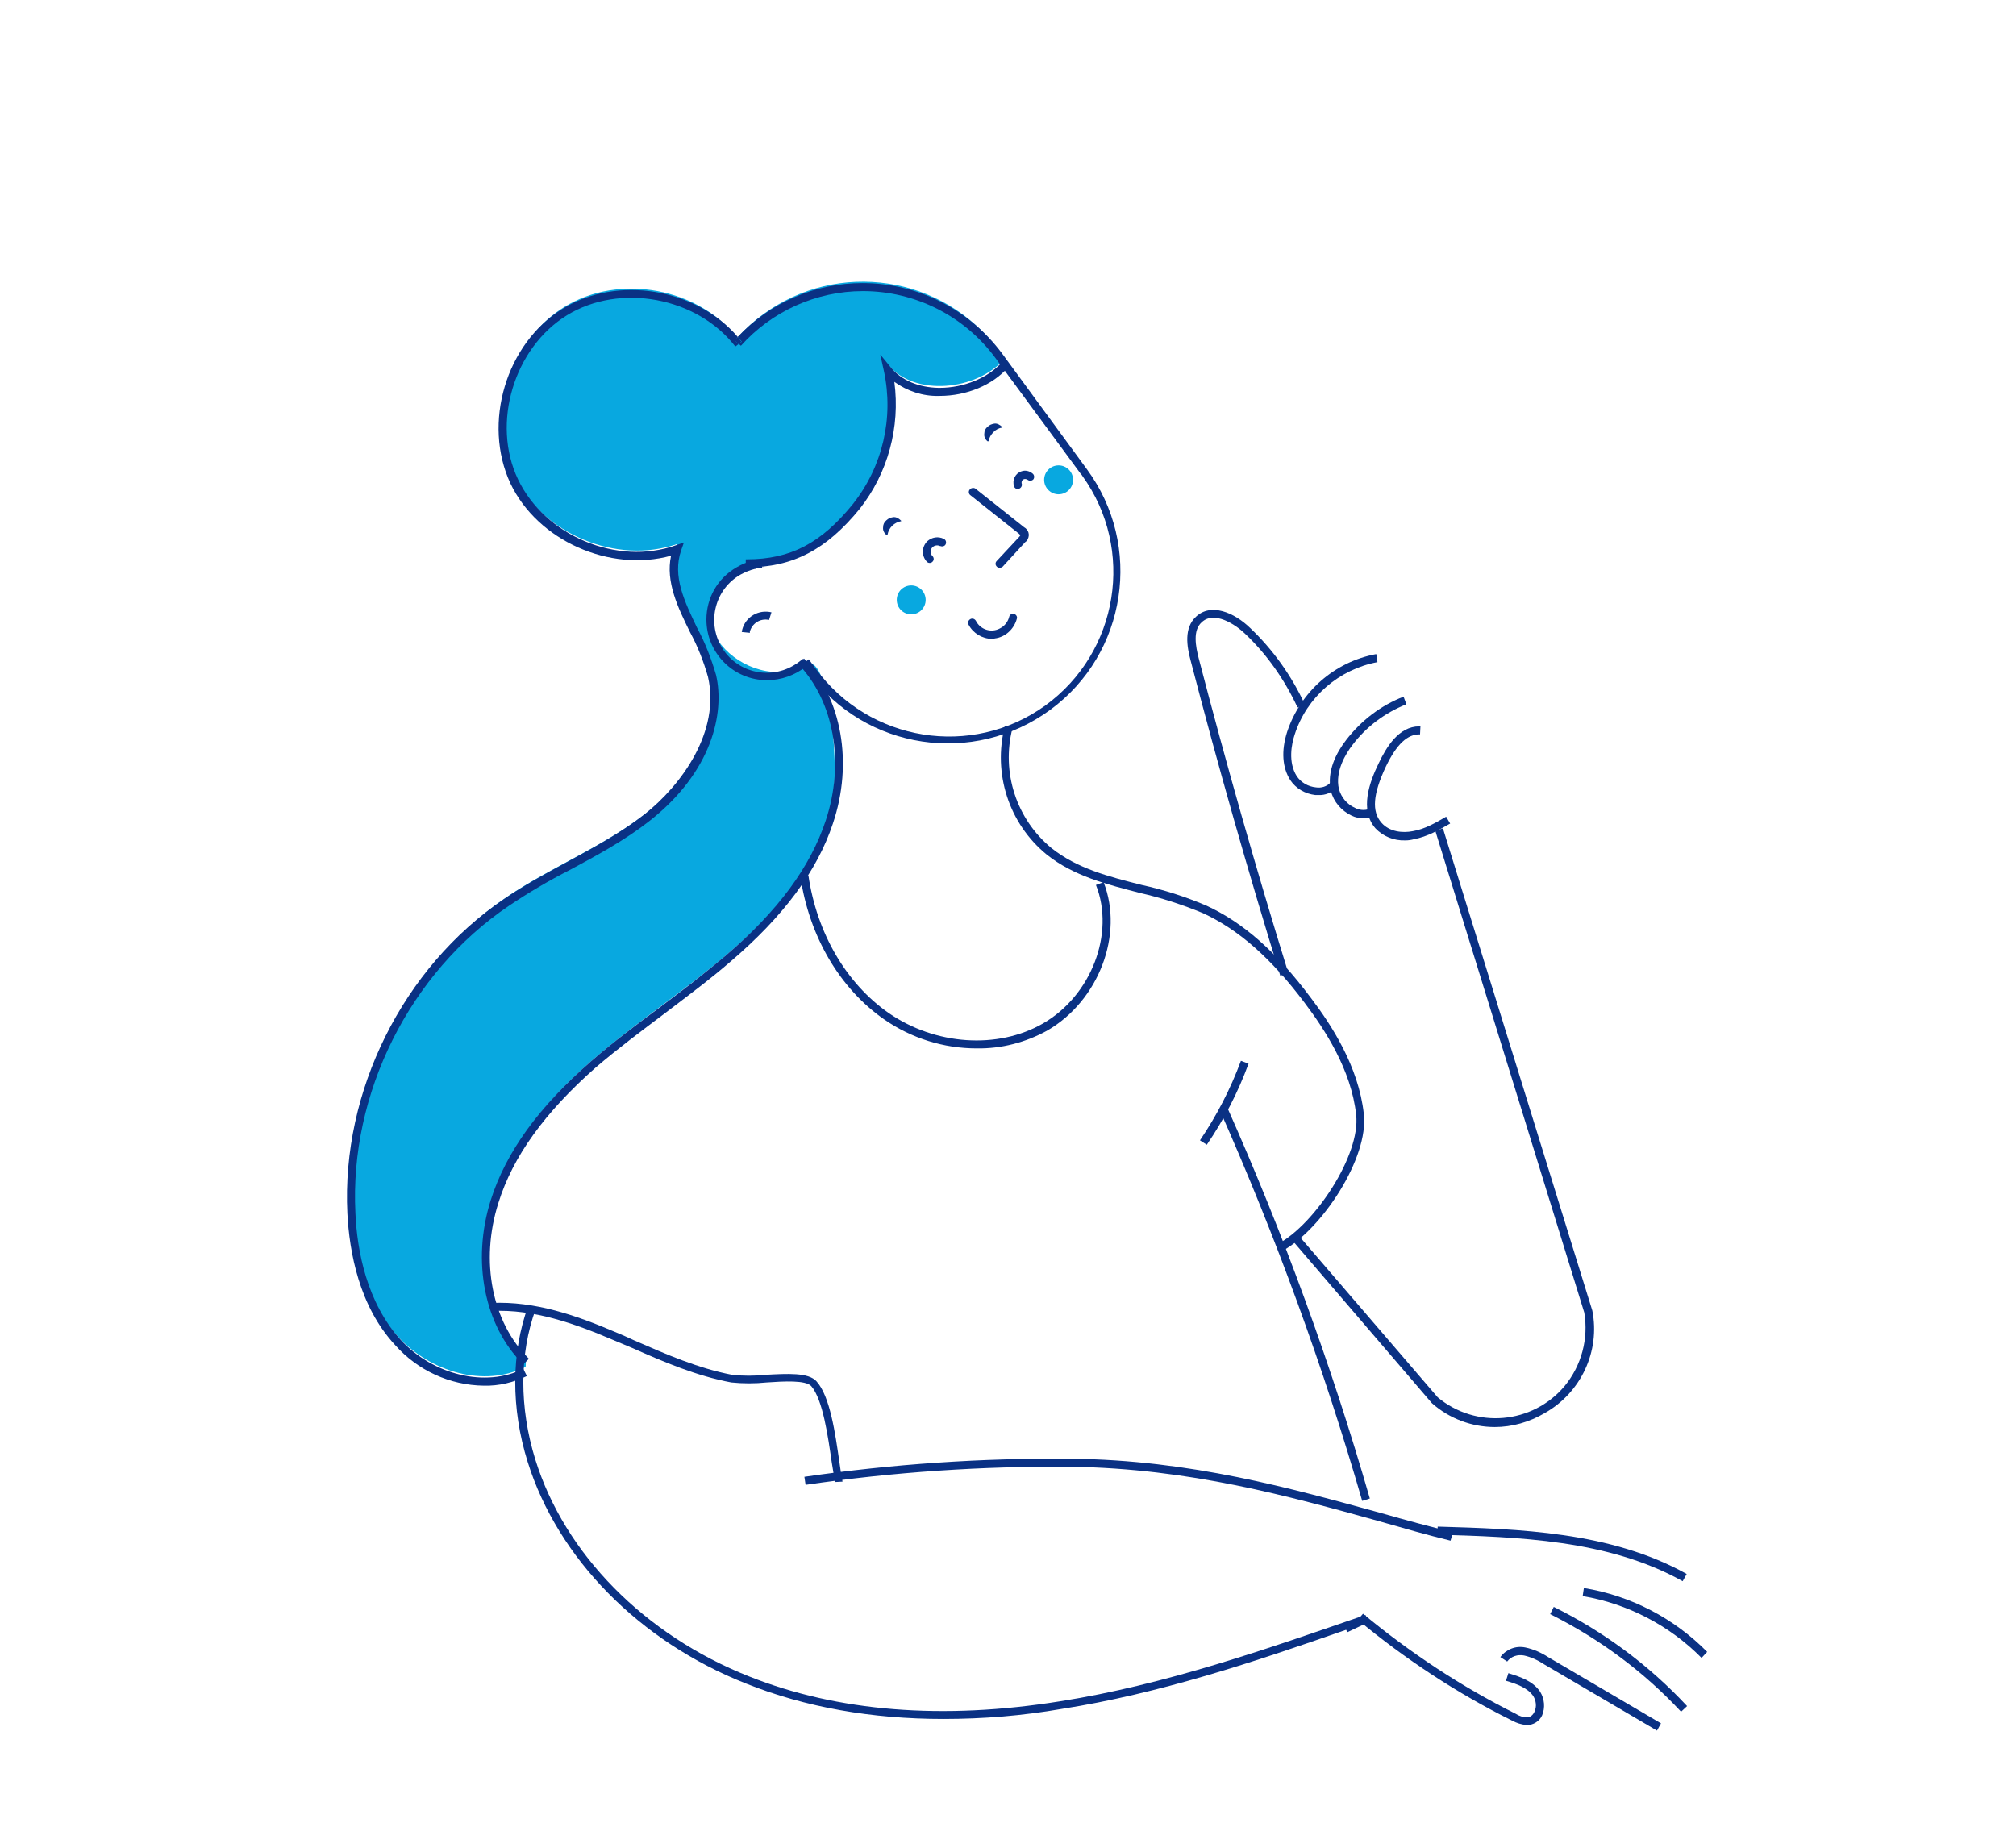 <?xml version="1.0" encoding="utf-8"?>
<!-- Generator: Adobe Illustrator 25.4.1, SVG Export Plug-In . SVG Version: 6.00 Build 0)  -->
<svg version="1.1" id="Capa_1" xmlns="http://www.w3.org/2000/svg" xmlns:xlink="http://www.w3.org/1999/xlink" x="0px" y="0px"
	 viewBox="0 0 502 455" style="enable-background:new 0 0 502 455;" xml:space="preserve">
<style type="text/css">
	.st0{fill:#08A8E0;}
	.st1{fill:#0A3184;}
</style>
<g id="personaje">
	<path class="st0" d="M131,337.7c-10.1-10-12.2-26.3-7.9-39.9s14-24.8,24.8-34.1c10.8-9.3,22.8-17.1,33.6-26.4
		c10.8-9.3,21.1-20.2,25.1-33.9c3.3-10.9-0.4-40.6-5.4-37.9c-15.3,8.4-37.1-13.3-15.4-24.3c12,0.1,19.9-7.2,27.4-16.5
		c7.6-9.6,10.5-22,7.9-33.9c6.6,8.1,22.2,6.5,29.1-1.5l0,0l-1.6-2.1c-13.7-18.6-39.9-22.6-58.6-8.9c-2.3,1.7-4.4,3.6-6.4,5.8
		l0.2,0.3c-9.8-12.7-29.5-16.4-43.2-8s-19.4,27.6-12.5,42.1c6.9,14.5,25.4,22.2,40.5,17c-3.7,10.5,6.1,20.7,8.7,31.5
		c3.1,13.3-5.4,26.8-16.1,35.3s-23.8,13.5-35,21.1c-24.9,16.9-40.1,47.3-38.6,77.4c0.6,11.6,3.7,23.6,11.6,32.2s21.3,12.7,31.7,7.4"
		/>
	<path class="st1" d="M186,141.3h-0.3v-2h0.3c10.8,0,18.5-4,26.4-13.8c7.4-9.3,10.2-21.5,7.7-33.1l-0.9-4.1l2.7,3.3
		c2.6,3.1,6.8,4.9,11.8,5h0.3c6,0,12.1-2.5,15.5-6.4l1.5,1.3c-3.8,4.4-10.3,7.1-17,7.1h-0.3c-3.9,0.1-7.8-1.2-11-3.5
		c1.5,11.3-1.6,22.7-8.6,31.6C205.8,136.9,197.4,141.3,186,141.3z"/>
	<path class="st1" d="M191,169.4c-8.4,0-15.1-6.8-15.1-15.1c0-5.4,2.8-10.3,7.5-13c1.3-0.8,2.7-1.3,4.1-1.7h0.1
		c0.5-0.1,0.9-0.2,1.4-0.2h0.1h0.5v1l0.2,1c0.1-0.1,0.3-0.1,0.4-0.2l-0.3,0.2h-0.3c-0.5,0-1.1,0.1-1.6,0.3h-0.1
		c-1.2,0.3-2.4,0.8-3.5,1.4c-6.3,3.6-8.4,11.6-4.8,17.9s11.6,8.4,17.9,4.8c0.7-0.4,1.3-0.8,1.9-1.3l0.5-0.4l1.3,1.5l-0.5,0.4
		C197.9,168.2,194.5,169.4,191,169.4z M189.7,141.2h-0.2C189.6,141.2,189.6,141.2,189.7,141.2L189.7,141.2z"/>
	<path class="st1" d="M270.6,116.8c14.1,19.1,10,46-9.1,60s-46,10-60-9.1l-1.7-2.3l1.6-1.2l1.7,2.3c13.3,18.3,38.9,22.4,57.2,9.2
		c18.3-13.3,22.4-38.9,9.2-57.2c-0.1-0.2-0.2-0.3-0.4-0.5l-21.2-28.8c-7.7-10.5-20-16.7-33-16.7c-11.6,0-22.7,5-30.4,13.6l-0.5-0.4
		l0.7-0.6c-0.3-0.4-0.6-0.8-1-1.2c8.1-8.6,19.4-13.4,31.1-13.4c13.7,0,26.5,6.5,34.7,17.5L270.6,116.8z"/>
	<path class="st1" d="M184.6,85.1l-0.7,0.6l-1-0.9c0.2-0.3,0.5-0.6,0.8-0.9C184,84.3,184.3,84.7,184.6,85.1z"/>
	<path class="st1" d="M183.9,85.7l-0.8,0.6c-9.5-12.3-28.7-15.9-41.9-7.8s-18.9,26.9-12.2,40.9s24.6,21.6,39.3,16.4l2-0.7l-0.7,2
		c-2.2,6.4,0.8,12.6,4,19.3c2,3.7,3.5,7.6,4.7,11.7c2.2,9.5-1,24.1-16.5,36.3c-6.1,4.8-13.1,8.6-19.8,12.2c-5.3,2.7-10.4,5.7-15.3,9
		C102,242.3,87,272.3,88.5,302.1c0.4,9.3,2.8,22.3,11.3,31.6c8.1,8.8,21.2,11.9,30.5,7.2l0.9,1.8c-3.3,1.6-7,2.5-10.7,2.4
		C112,345,104,341.3,98.4,335c-9-9.7-11.4-23.2-11.9-32.8c-1.5-30.4,13.8-61.2,39-78.3c5-3.4,10.3-6.3,15.5-9.1
		c6.6-3.6,13.5-7.3,19.5-12c9.2-7.3,18.9-20.6,15.8-34.2c-1.1-3.9-2.6-7.7-4.5-11.2c-3-6.1-6.1-12.5-4.7-19
		c-15.2,4.2-33.2-3.7-40-18c-7-15-1.1-34.9,13-43.5c13.6-8.4,33.2-5.1,43.6,7c-0.3,0.3-0.5,0.6-0.8,0.9L183.9,85.7z"/>
	<path class="st1" d="M130.3,339.8c-9.7-9.6-12.9-25.7-8.1-40.9c3.8-12,12-23.3,25-34.6c5.5-4.8,11.4-9.2,17.2-13.5
		c5.5-4.1,11.1-8.4,16.4-12.9c12.9-11,21-22,24.8-33.5c4.8-14.4,2.1-29.7-6.8-39l1.4-1.4c9.4,9.9,12.3,26,7.2,41.1
		c-3.9,11.8-12.3,23.1-25.4,34.3c-5.3,4.6-11,8.8-16.5,13c-5.7,4.3-11.6,8.7-17.1,13.4c-12.7,11.2-20.7,22.2-24.3,33.8
		c-4.6,14.5-1.6,29.7,7.6,38.8L130.3,339.8z"/>
	<path class="st1" d="M243.2,261.1c-8.2,0-16.2-2.5-23-7.2c-11.1-7.7-18.7-20.7-20.9-35.6l2-0.3c2.1,14.4,9.4,26.9,20,34.3
		c11.6,8,27.1,9.1,38.4,2.6c12-6.9,18-22.4,13.2-34.5l1.9-0.7c5.1,13-1.2,29.6-14.1,37C255.4,259.6,249.4,261.2,243.2,261.1z"/>
	<path class="st1" d="M319.4,311.5l-1-1.8c9-4.9,20.4-22,19.3-32c-1.2-11.3-7.9-21.4-12.8-27.9c-8.4-11.2-16.5-18.3-25.4-22.4
		c-5.1-2.1-10.3-3.8-15.6-5c-8.1-2.1-16.6-4.2-23.3-9.6c-9.4-7.7-13.4-20.2-10.4-31.9l1.9,0.5c-2.8,11,1,22.6,9.7,29.8
		c6.4,5.1,14.2,7.1,22.5,9.2c5.5,1.2,10.8,2.9,16,5.1c9.2,4.2,17.5,11.5,26.1,23c5.1,6.7,11.9,17.1,13.2,28.9
		C340.9,288.4,329.1,306.2,319.4,311.5z"/>
	<path class="st1" d="M207.9,369.1c-0.2-1.4-0.5-3.1-0.8-5c-0.9-6.2-2.2-15.6-5.1-18.9c-1.4-1.5-6.8-1.2-11.1-0.9
		c-2.9,0.3-5.9,0.3-8.8,0c-8.6-1.6-16.8-5.1-24.7-8.6l-5-2.1c-9.4-4-19.5-7.6-29.9-7.1l-0.1-2c10.8-0.5,21.1,3.1,30.7,7.2
		c1.7,0.7,3.3,1.4,5,2.2c7.8,3.4,15.8,6.9,24.2,8.5c2.8,0.3,5.5,0.3,8.3,0c5.5-0.3,10.7-0.6,12.7,1.6c3.4,3.7,4.7,13.1,5.7,20
		c0.3,2,0.5,3.7,0.8,5L207.9,369.1z"/>
	<path class="st1" d="M300.5,285.1l-1.7-1.1c4.2-6.2,7.6-12.8,10.2-19.8l1.9,0.7C308.3,272,304.8,278.8,300.5,285.1z"/>
	<path class="st1" d="M339.2,373.8c-9.6-33.2-21.5-65.8-35.5-97.4l1.8-0.8c14.1,31.7,26,64.3,35.6,97.6L339.2,373.8z"/>
	<path class="st1" d="M234.9,428.1c-17.9,0-34.3-2.9-49.1-8.8c-26.6-10.5-46.9-31.2-54.4-55.2c-4.2-13.4-4.1-27.2,0.1-38.8l1.9,0.7
		c-4.1,11.2-4.1,24.6-0.1,37.5c7.3,23.5,27.2,43.7,53.2,54c22.1,8.8,48.2,10.9,77.5,6.2c26.1-4.1,51.4-13,76-21.5l0.8,1.8l-5.3,2.5
		l-0.3-0.6c-22.9,8-46.5,15.9-70.8,19.7C254.6,427.3,244.8,428.1,234.9,428.1z"/>
	<path class="st1" d="M361.2,383.7c-5.8-1.4-11.7-3.1-18-4.9c-22-6.1-47-13.1-76.5-13.5c-22.1-0.2-44.2,1.3-66.1,4.5l-0.3-2
		c22-3.2,44.2-4.7,66.4-4.5c29.8,0.3,54.9,7.4,77.1,13.5c6.3,1.8,12.2,3.4,18,4.8L361.2,383.7z"/>
	<path class="st1" d="M372.2,355.4c-5.7,0-11.3-2.1-15.6-5.9l-0.1-0.1l-34.8-40.6l1.5-1.3L358,348c9.5,7.9,23.6,6.7,31.6-2.8
		c4.2-5.1,6-11.8,4.9-18.3l-37.1-120l1.9-0.6l37.2,120.1c2,10.1-2.8,20.4-11.8,25.5C380.8,354.2,376.5,355.4,372.2,355.4z"/>
	<path class="st1" d="M328.3,198c-0.3,0-0.5,0-0.8,0c-2.5-0.3-4.8-1.6-6.2-3.7c-2-3.1-2.3-7.3-0.8-12c3.3-10,11.8-17.5,22.2-19.4
		l0.3,2c-9.6,1.8-17.6,8.7-20.6,18c-0.8,2.4-1.7,6.9,0.5,10.4c1.1,1.6,2.8,2.6,4.8,2.8c1.3,0.2,2.7-0.2,3.6-1.2l1.4,1.4
		C331.6,197.4,330,198.1,328.3,198z"/>
	<path class="st1" d="M339.6,203.8c-1.1,0-2.1-0.2-3.1-0.7c-2.5-1.2-4.4-3.4-5.1-6.1c-1.1-4.9,1.4-9.6,3.8-12.7
		c3.7-4.8,8.6-8.6,14.3-10.8l0.7,1.9c-5.3,2.1-10,5.6-13.4,10.1c-1.7,2.2-4.4,6.6-3.4,11c0.6,2.1,2,3.8,4,4.7c1.3,0.7,2.9,0.7,4.2,0
		l0.9,1.8C341.7,203.5,340.7,203.8,339.6,203.8z"/>
	<path class="st1" d="M349.9,209.3c-2.8,0.1-5.5-1-7.4-3c-4-4.6-1.5-11.5,0.8-16.2c1.9-4,5-9.2,10.1-9.2h0.3l-0.1,2
		c-3.1-0.1-5.8,2.4-8.5,8c-3.2,6.8-3.6,11.2-1.1,14c2,2.3,5.3,2.6,7.8,2.1c3-0.5,5.7-2.1,8.3-3.6l1,1.7c-2.6,1.5-5.7,3.3-9,3.9
		C351.4,209.2,350.7,209.3,349.9,209.3z"/>
	<path class="st1" d="M318.8,243c-8-25.9-15.5-52.2-22.3-78.4c-1-3.7-1.7-8.2,1.3-11c3.7-3.5,9.5-1.1,13.5,2.8
		c5.7,5.4,10.3,11.9,13.6,19l-1.8,0.8c-3.2-6.9-7.6-13.2-13.1-18.4c-2.4-2.3-7.7-5.8-10.8-2.8c-2.2,2-1.5,5.9-0.7,9
		c6.8,26.1,14.3,52.5,22.3,78.3L318.8,243z"/>
	<path class="st1" d="M253.4,121.8c-0.4,0-0.8-0.3-0.9-0.7c-0.5-1.5,0.3-3.2,1.8-3.7c1-0.4,2.1-0.1,2.9,0.6c0.4,0.4,0.4,1,0.1,1.4
		c-0.4,0.4-1,0.4-1.4,0.1l0,0c-0.3-0.2-0.7-0.3-1.1-0.1c-0.3,0.2-0.5,0.6-0.4,1c0.2,0.5-0.1,1.1-0.6,1.3l0,0
		C253.6,121.8,253.5,121.8,253.4,121.8z"/>
	<path class="st1" d="M231.5,140.2c-0.3,0-0.5-0.1-0.7-0.3c-1.4-1.5-1.3-3.7,0.1-5.1c1.1-1,2.7-1.3,4.1-0.6c0.5,0.2,0.7,0.8,0.5,1.3
		s-0.8,0.7-1.3,0.5c0,0,0,0-0.1,0c-0.8-0.4-1.8-0.1-2.2,0.7c-0.3,0.6-0.2,1.3,0.3,1.8c0.4,0.4,0.4,1,0,1.4l0,0
		C232,140.1,231.8,140.2,231.5,140.2z"/>
	<path class="st1" d="M248.9,141.4c-0.3,0-0.5-0.1-0.7-0.3c-0.4-0.4-0.4-1,0-1.4l0,0l5.6-6c0.1-0.1,0.2-0.3,0.3-0.4
		c0,0-0.1-0.1-0.4-0.4l-12.1-9.6c-0.4-0.3-0.5-1-0.1-1.4c0.3-0.4,1-0.5,1.4-0.2l12.1,9.6c1.1,0.6,1.5,1.9,0.9,3
		c-0.1,0.3-0.3,0.5-0.6,0.7l-5.6,6.1C249.5,141.3,249.2,141.4,248.9,141.4z"/>
	<path class="st1" d="M247,159.1c-2.4,0-4.7-1.4-5.8-3.5c-0.3-0.5-0.1-1.1,0.4-1.4s1.1-0.1,1.4,0.4c1.1,2.2,3.8,3.1,6,1.9
		c1.2-0.6,2-1.7,2.3-2.9c0.1-0.5,0.7-0.9,1.2-0.7c0.5,0.1,0.9,0.7,0.7,1.2c-0.7,2.6-2.9,4.6-5.5,4.9
		C247.5,159.1,247.2,159.1,247,159.1z"/>
	<path class="st1" d="M245.9,109.9c-0.6-0.5-0.9-1.2-0.8-1.9c0-0.7,0.3-1.3,0.8-1.7c0.5-0.5,1.1-0.7,1.7-0.8
		c0.7-0.1,1.4,0.3,1.9,0.8l0.1,0.1v0.1l0,0c-0.9,0.1-1.6,0.5-2.2,1.1c-0.6,0.6-1.1,1.4-1.2,2.2c0,0,0,0.1-0.1,0.1l0,0l0,0
		L245.9,109.9z"/>
	<path class="st1" d="M220.7,133.2c-0.6-0.5-0.9-1.2-0.8-1.9c0-0.7,0.3-1.3,0.8-1.7c0.5-0.5,1.1-0.7,1.7-0.8
		c0.7-0.1,1.4,0.3,1.9,0.8l0.1,0.1v0.1l0,0c-1.7,0.3-3.1,1.6-3.4,3.4h-0.1l0,0H220.7z"/>
	<circle class="st0" cx="226.9" cy="149.4" r="3.6"/>
	<circle class="st0" cx="263.6" cy="119.5" r="3.6"/>
	<path class="st1" d="M412.6,431l-28.1-16.5c-1.5-1-3.2-1.8-5-2.2c-1.6-0.3-3.2,0.2-4.2,1.5l-1.7-1.1c1.4-1.9,3.8-2.9,6.2-2.4
		c2,0.4,4,1.3,5.7,2.4l28.1,16.5L412.6,431z"/>
	<path class="st1" d="M418.6,426.3c-9.3-10-20.4-18.2-32.6-24.3l0.9-1.8c12.5,6.2,23.7,14.5,33.2,24.7L418.6,426.3z"/>
	<path class="st1" d="M423.7,412.9c-8-8.1-18.4-13.5-29.6-15.4l0.3-2c11.7,1.9,22.4,7.5,30.7,15.9L423.7,412.9z"/>
	<path class="st1" d="M419,393.8c-18.6-10.4-41.2-11-61.1-11.6l0.1-2c20.1,0.6,43,1.2,62,11.8L419,393.8z"/>
	<path class="st1" d="M380.1,429.6c-1.3-0.1-2.5-0.5-3.6-1.1c-13.7-6.8-26.6-15.3-38.4-25.1l1.3-1.5c11.7,9.7,24.4,18.1,38,24.9
		c0.9,0.6,1.9,0.9,3,0.9c0.8-0.1,1.4-0.7,1.7-1.4c0.6-1.3,0.4-2.7-0.3-3.9c-1.4-2-4-3-6.8-3.8l0.6-1.9c3.2,1,6.1,2,7.9,4.6
		c1.1,1.8,1.3,4,0.5,5.9C383.4,428.6,381.8,429.7,380.1,429.6L380.1,429.6z"/>
	<path class="st1" d="M186.7,157.6l-2-0.2c0.5-3.3,3.6-5.5,6.9-5c0.2,0,0.3,0.1,0.5,0.1l-0.6,1.9c-2.2-0.5-4.3,0.9-4.8,3
		C186.8,157.5,186.7,157.5,186.7,157.6L186.7,157.6z"/>
</g>
</svg>
